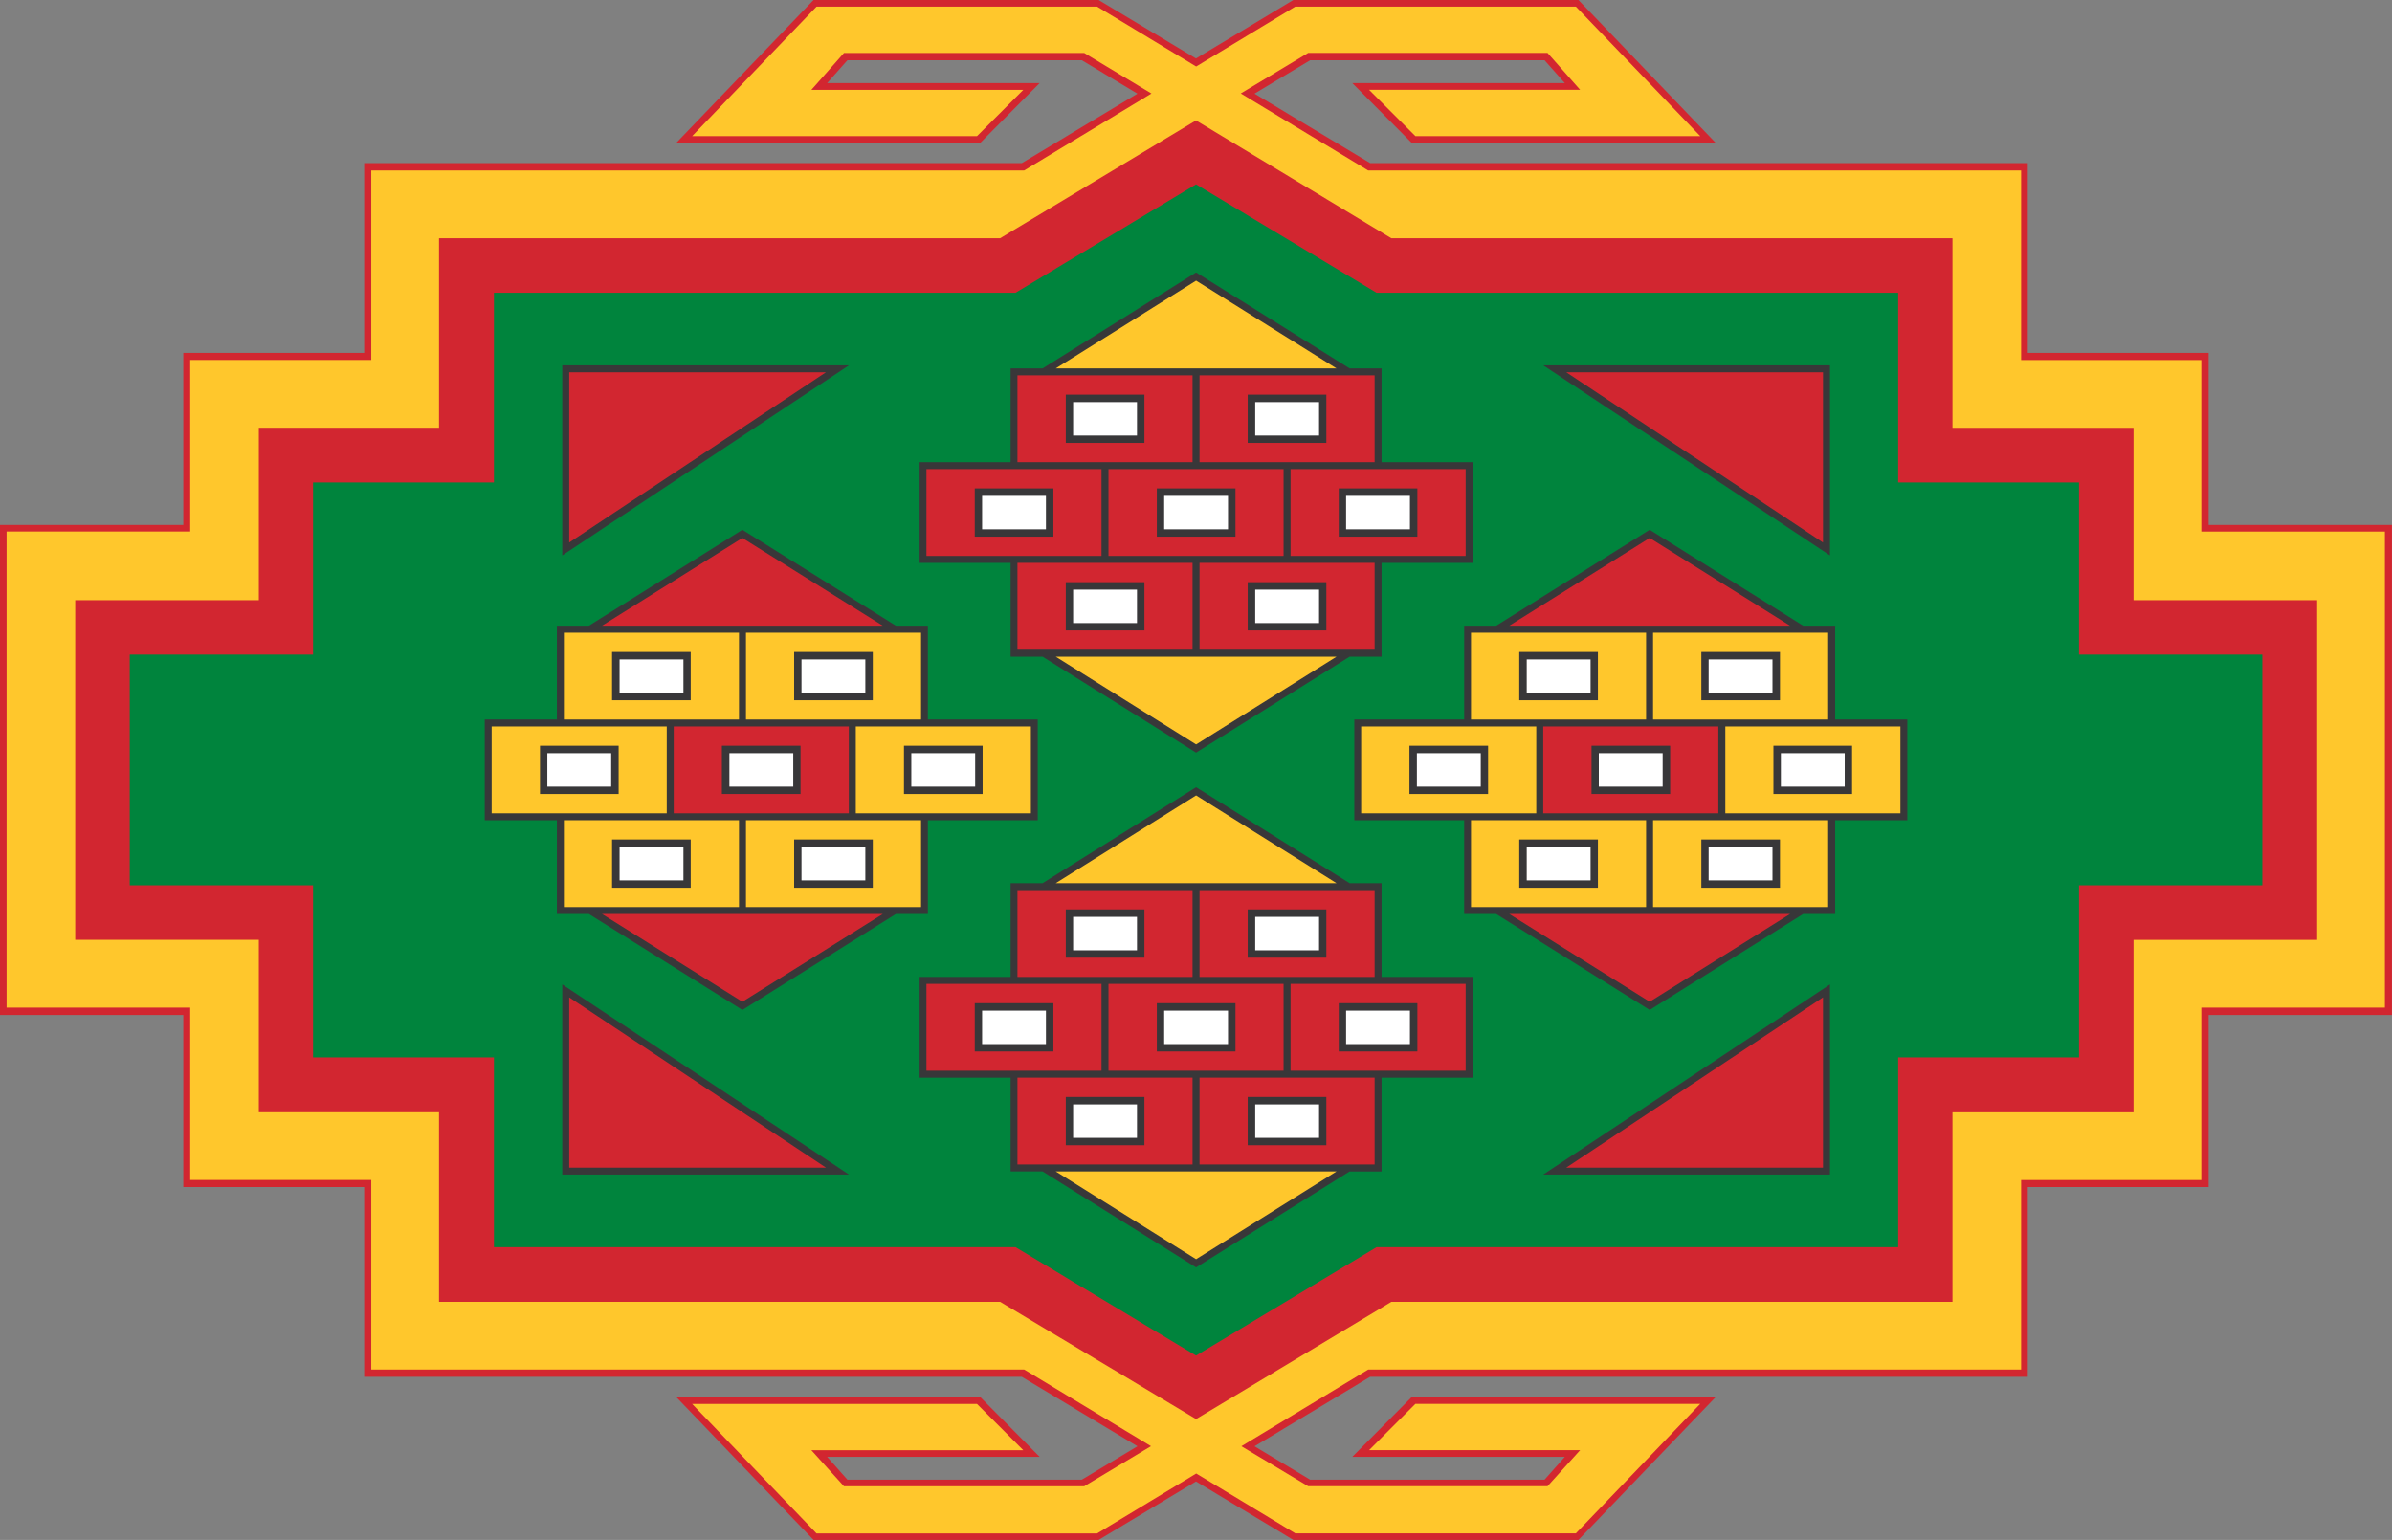 <?xml version="1.0" encoding="UTF-8"?>
<svg width="443" height="285.28" version="1.1" xmlns="http://www.w3.org/2000/svg" xmlns:cc="http://creativecommons.org/ns#" xmlns:dc="http://purl.org/dc/elements/1.1/" xmlns:rdf="http://www.w3.org/1999/02/22-rdf-syntax-ns#" xmlns:xlink="http://www.w3.org/1999/xlink">
 <rect width="100%" height="100%" fill="#808080" stroke="none"/>
 <g transform="scale(3)" stroke-width=".333">
  <path d="m22.482 10.073v11.717h-11.165v10.627h-11.317v30.259h11.317v10.627h11.165v11.717h40.598l7.139 4.29-3.431 2.061h-14.476l-1.249-1.408h13.119l-3.696-3.722h-18.766l8.503 8.852h17.598l6.011-3.612 6.011 3.612h17.599l8.502-8.852h-18.766l-3.697 3.722h13.12l-1.249 1.408h-14.477l-3.431-2.061 7.14-4.29h40.598v-11.717h11.165v-10.627h11.316v-30.259h-11.316v-10.627h-11.165v-11.717h-40.598l-7.14-4.289 3.431-2.062h14.477l1.249 1.408h-13.12l3.697 3.722h18.766l-8.502-8.852h-17.599l-6.011 3.612-6.011-3.612h-17.598l-8.503 8.852h18.766l3.696-3.722h-13.119l1.249-1.408h14.476l3.431 2.062-7.139 4.289z" fill="#d22630"/>
  <path d="m84.464 84.573h40.307v-11.706h11.123v-10.646h11.335v-29.396h-11.335v-10.593h-11.123v-11.706h-40.307l-16.737-10.116h-17.32l-7.68 7.998h17.585l2.86-2.86h-13.083l2.013-2.277h14.83l18.962 11.441h34.64v11.706h11.176v10.646h11.335v20.975h-11.335v10.646h-11.176v11.706h-34.64l-18.962 11.388h-14.83l-2.013-2.225h13.083l-2.86-2.86h-17.585l7.68 7.998h17.32zm-22.722-4.184h-34.64v-11.706h-11.123v-10.646h-11.335v-20.975h11.335v-10.646h11.123v-11.706h34.64l19.015-11.441h14.778l2.013 2.277h-13.03l2.86 2.86h17.585l-7.68-7.998h-17.32l-16.737 10.116h-40.307v11.706h-11.176v10.593h-11.335v29.396h11.335v10.646h11.176v11.706h40.307l16.737 10.116h17.32l7.68-7.998h-17.585l-2.86 2.86h13.03l-2.013 2.225h-14.778z" fill="#ffc72c"/>
  <path d="m73.818 7.933-11.97 7.203h-34.322v11.706h-11.123v10.646h-11.335v20.127h11.335v10.646h11.123v11.706h34.322l11.97 7.15 11.97-7.15h34.322v-11.706h11.176v-10.646h11.335v-20.127h-11.335v-10.646h-11.176v-11.706h-34.322zm0 2.966 11.282 6.78h32.521v11.706h11.176v10.593h11.282v15.095h-11.282v10.646h-11.176v11.706h-32.521l-11.282 6.78-11.229-6.78h-32.521v-11.706h-11.176v-10.646h-11.335v-15.095h11.335v-10.593h11.176v-11.706h32.521z" fill="none"/>
  <path d="m117.18 65.297v11.717h-32.2l-11.144 6.696-11.144-6.696h-32.2v-11.717h-11.166v-10.628h-11.316v-14.246h11.316v-10.628h11.166v-11.716h32.2l11.144-6.696 11.144 6.696h32.2v11.716h11.165v10.628h11.316v14.246h-11.316v10.628z" fill="#00843d"/>
  <g fill="#383739">
   <g transform="translate(-115.16 -343.66)">
    <path d="m149.87 404.85v11.34h17.7l-17.7-11.74z"/>
    <path d="m149.87 377.56v-11.341h17.7l-17.7 11.74z"/>
    <path d="m228.13 404.85v11.34h-17.7l17.7-11.74z"/>
    <path d="m228.13 377.56v-11.341h-17.7l17.7 11.74z"/>
    <g fill="#d22630">
     <path d="m150.3 405.25 15.85 10.513h-15.85z"/>
     <path d="m150.3 377.16c0.616-0.409 14.77-9.797 15.85-10.513h-15.85z"/>
     <path d="m227.7 405.25c-0.617 0.409-14.77 9.796-15.85 10.513h15.85z"/>
     <path d="m227.7 377.16c-0.617-0.409-14.77-9.796-15.85-10.513h15.85z"/>
    </g>
   </g>
   <g id="carp4y" transform="translate(-115.16 -343.66)" fill="#383739" stroke-width=".333">
    <path d="m172.44 388.09v-5.791h-1.975l-9.476-5.925-0.113 0.071-9.362 5.854h-1.975v5.791h-4.455v6.22h4.455v5.791h1.975l9.476 5.925 9.476-5.925h1.975v-5.791h6.782v-6.22z" stroke-width=".333"/>
    <path d="m160.99 376.88 8.668 5.419h-17.335zm8.667 23.221-8.667 5.419-8.666-5.419z" fill="#d22630" stroke-width=".333"/>
    <path d="m167.56 388.52v5.363h-10.809v-5.363z" fill="#d22630" stroke-width=".333"/>
    <g fill="#ffc72c">
     <path d="m172.02 394.31v5.363h-10.809v-5.363z" stroke-width=".333"/>
     <path d="m160.78 394.31v5.363h-10.809v-5.363z" stroke-width=".333"/>
     <path d="m178.8 388.52v5.363h-10.809v-5.363z" stroke-width=".333"/>
     <path d="m156.32 388.52v5.363h-10.809v-5.363z" stroke-width=".333"/>
     <path d="m172.02 382.73v5.362h-10.809v-5.362z" stroke-width=".333"/>
     <path d="m160.78 382.73v5.362h-10.809v-5.362z" stroke-width=".333"/>
    </g>
    <path d="m153.35 389.71v2.98h-4.855v-2.98z" stroke-width=".333"/>
    <path d="m157.8 383.92v2.98h-4.855v-2.98z" stroke-width=".333"/>
    <path d="m169.04 383.92v2.98h-4.855v-2.98z" stroke-width=".333"/>
    <path d="m164.58 389.71v2.98h-4.855v-2.98z" stroke-width=".333"/>
    <path d="m175.82 389.71v2.98h-4.855v-2.98z" stroke-width=".333"/>
    <path d="m169.04 395.5v2.98h-4.855v-2.98z" stroke-width=".333"/>
    <path d="m157.8 395.5v2.98h-4.855v-2.98z" stroke-width=".333"/>
    <g fill="#fff">
     <path d="m152.89 390.17h-3.941v2.065h3.941z" stroke-width=".333"/>
     <path d="m157.35 384.38h-3.941v2.065h3.941z" stroke-width=".333"/>
     <path d="m168.58 384.38h-3.941v2.065h3.941z" stroke-width=".333"/>
     <path d="m164.13 390.17h-3.941v2.065h3.941z" stroke-width=".333"/>
     <path d="m175.36 390.17h-3.941v2.065h3.941z" stroke-width=".333"/>
     <path d="m168.58 395.96h-3.941v2.065h3.941z" stroke-width=".333"/>
     <path d="m157.35 395.96h-3.941v2.065h3.941z" stroke-width=".333"/>
    </g>
   </g>
   <use transform="matrix(-1 0 0 1 147.67 0)" width="100%" height="100%" xlink:href="#carp4y"/>
   <g id="carp4r" transform="translate(-115.16 -343.66)" fill="#383739" stroke-width=".333">
    <path d="m200.45 378.42v5.791h-1.975l-9.476 5.925-0.113-0.071-9.362-5.854h-1.975v-5.791h-5.618v-6.22h5.618v-5.791h1.975l9.476-5.926 9.476 5.926h1.975v5.791h5.618v6.22z" stroke-width=".333"/>
    <path d="m189 389.63 8.668-5.42h-17.335zm8.667-23.221-8.667-5.42-8.666 5.42z" fill="#ffc72c" stroke-width=".333"/>
    <g fill="#d22630">
     <path d="m200.02 372.2v-5.362h-10.809v5.362z" stroke-width=".333"/>
     <path d="m188.78 372.2v-5.362h-10.809v5.362z" stroke-width=".333"/>
     <path d="m205.64 377.99v-5.363h-10.809v5.363z" stroke-width=".333"/>
     <path d="m194.4 377.99v-5.363h-10.809v5.363z" stroke-width=".333"/>
     <path d="m183.16 377.99v-5.363h-10.808v5.363z" stroke-width=".333"/>
     <path d="m200.02 383.78v-5.363h-10.809v5.363z" stroke-width=".333"/>
     <path d="m188.78 383.78v-5.363h-10.809v5.363z" stroke-width=".333"/>
    </g>
    <path d="m185.81 368.03v2.98h-4.855v-2.98z" stroke-width=".333"/>
    <path d="m197.04 368.03v2.98h-4.855v-2.98z" stroke-width=".333"/>
    <path d="m180.19 373.82v2.98h-4.855v-2.98z" stroke-width=".333"/>
    <path d="m191.43 373.82v2.98h-4.855v-2.98z" stroke-width=".333"/>
    <path d="m202.66 373.82v2.98h-4.855v-2.98z" stroke-width=".333"/>
    <path d="m185.81 379.61v2.98h-4.855v-2.98z" stroke-width=".333"/>
    <path d="m197.04 379.61v2.98h-4.855v-2.98z" stroke-width=".333"/>
    <g fill="#fff">
     <path d="m185.35 368.49h-3.941v2.065h3.941z" stroke-width=".333"/>
     <path d="m196.59 368.49h-3.941v2.065h3.941z" stroke-width=".333"/>
     <path d="m179.73 374.28h-3.941v2.065h3.941z" stroke-width=".333"/>
     <path d="m190.97 374.28h-3.941v2.065h3.941z" stroke-width=".333"/>
     <path d="m202.2 374.28h-3.941v2.065h3.941z" stroke-width=".333"/>
     <path d="m185.35 380.07h-3.941v2.065h3.941z" stroke-width=".333"/>
     <path d="m196.59 380.07h-3.941v2.065h3.941z" stroke-width=".333"/>
    </g>
   </g>
   <use y="31.788" width="100%" height="100%" xlink:href="#carp4r"/>
  </g>
 </g>
</svg>
